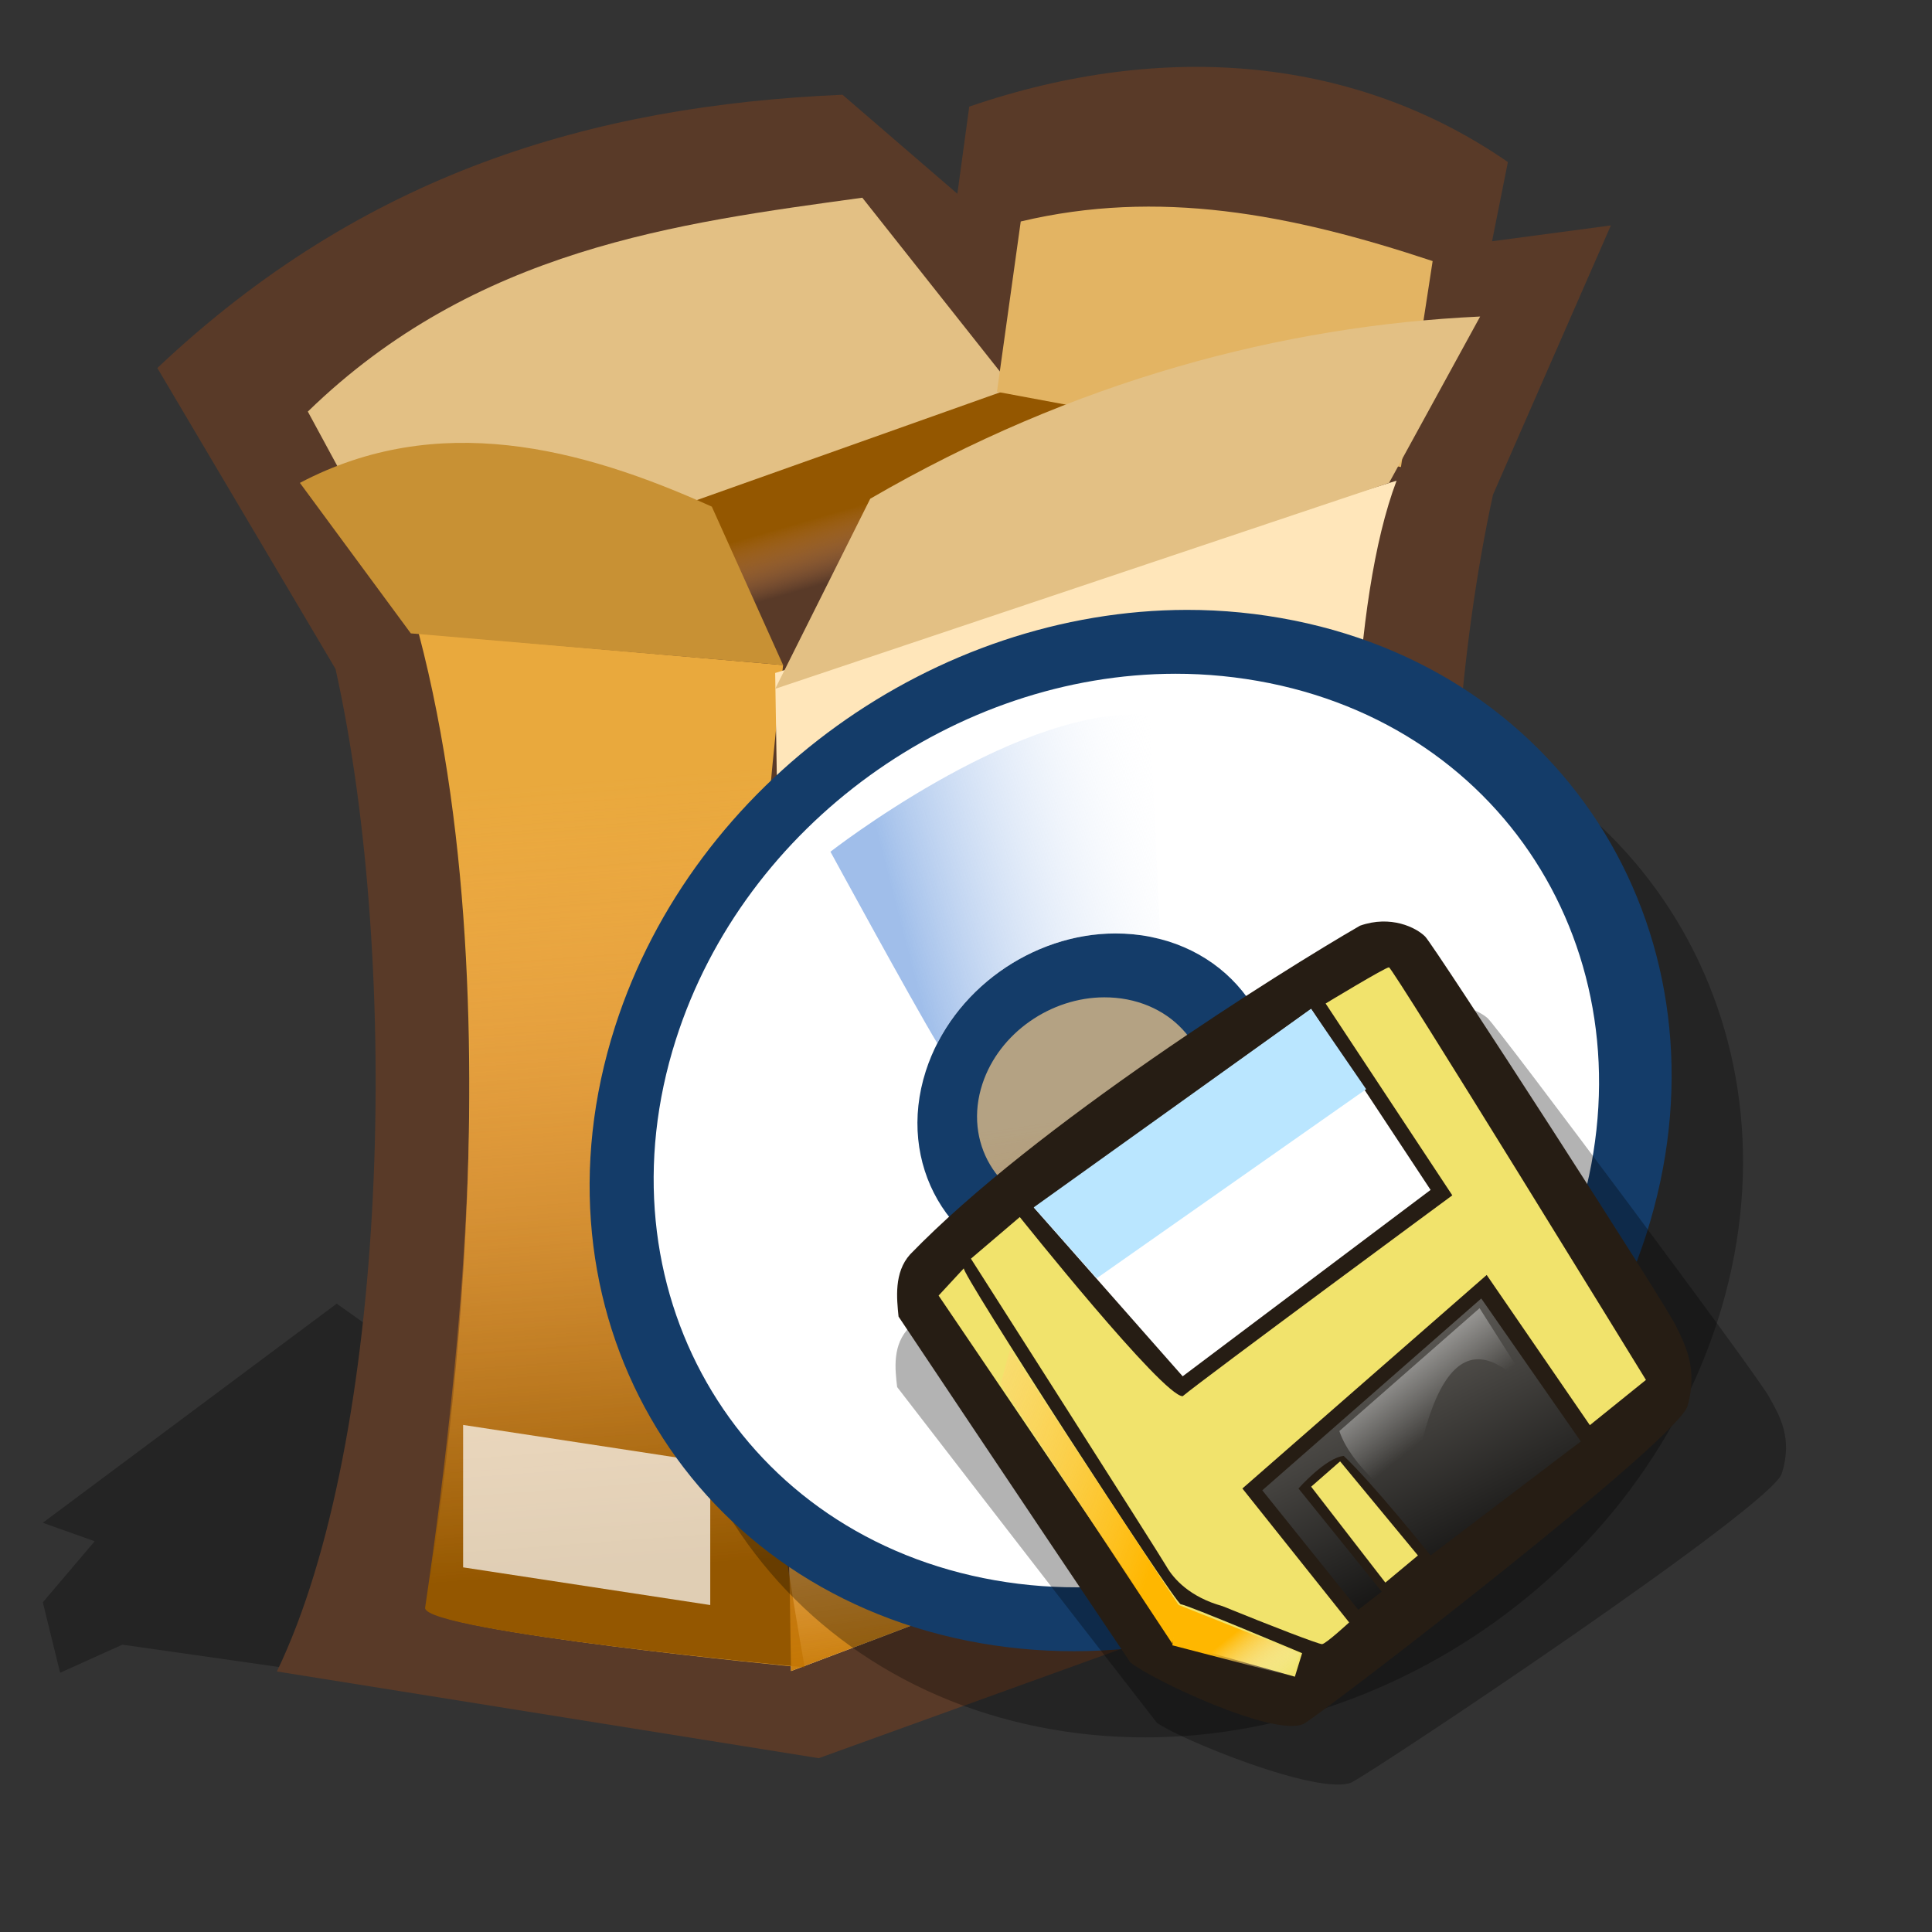 <?xml version="1.0" encoding="UTF-8" standalone="no"?>
<!-- Created with Sodipodi ("http://www.sodipodi.com/") -->
<svg
   xmlns:dc="http://purl.org/dc/elements/1.1/"
   xmlns:cc="http://creativecommons.org/ns#"
   xmlns:rdf="http://www.w3.org/1999/02/22-rdf-syntax-ns#"
   xmlns:svg="http://www.w3.org/2000/svg"
   xmlns="http://www.w3.org/2000/svg"
   xmlns:xlink="http://www.w3.org/1999/xlink"
   xmlns:sodipodi="http://sodipodi.sourceforge.net/DTD/sodipodi-0.dtd"
   xmlns:inkscape="http://www.inkscape.org/namespaces/inkscape"
   id="svg548"
   sodipodi:version="0.32"
   width="72pt"
   height="72pt"
   sodipodi:docbase="/home/tweenk/dev/GartoonRedux/scalable/mimetypes"
   sodipodi:docname="system-software-installer.svg"
   inkscape:version="0.45+devel"
   inkscape:output_extension="org.inkscape.output.svg.inkscape">
  <rect width="100%" height="100%" fill="#333333" stroke="none"/>
  <defs
     id="defs550">
    <linearGradient
       inkscape:collect="always"
       xlink:href="#linearGradient558"
       id="linearGradient4204"
       gradientUnits="userSpaceOnUse"
       gradientTransform="scale(0.767,1.305)"
       spreadMethod="pad"
       x1="73.014"
       y1="38.801"
       x2="46.298"
       y2="43.815" />
    <linearGradient
       id="linearGradient558">
      <stop
         style="stop-color:#7fa8e3;stop-opacity:0.741;"
         offset="0"
         id="stop559" />
      <stop
         style="stop-color:#ffffff;stop-opacity:0;"
         offset="1"
         id="stop3377" />
    </linearGradient>
    <linearGradient
       xlink:href="#linearGradient558"
       id="linearGradient563"
       x1="23.953"
       y1="24.209"
       x2="45.701"
       y2="18.417"
       gradientUnits="userSpaceOnUse"
       gradientTransform="scale(0.986,1.014)"
       spreadMethod="pad" />
    <linearGradient
       xlink:href="#linearGradient689"
       id="linearGradient693"
       x1="33.579"
       y1="53.822"
       x2="-14.069"
       y2="26.553"
       gradientUnits="userSpaceOnUse"
       spreadMethod="pad"
       gradientTransform="scale(0.781,1.281)" />
    <linearGradient
       id="linearGradient689">
      <stop
         style="stop-color:#ffb700;stop-opacity:1;"
         offset="0"
         id="stop690" />
      <stop
         style="stop-color:#fdffff;stop-opacity:0;"
         offset="1"
         id="stop691" />
    </linearGradient>
    <linearGradient
       xlink:href="#linearGradient689"
       id="linearGradient688"
       x1="26.296"
       y1="98.953"
       x2="31.716"
       y2="102.828"
       gradientUnits="userSpaceOnUse"
       spreadMethod="pad"
       gradientTransform="scale(1.327,0.754)" />
    <linearGradient
       id="linearGradient684">
      <stop
         style="stop-color:#ffffff;stop-opacity:0.647;"
         offset="0"
         id="stop685" />
      <stop
         style="stop-color:#fdffff;stop-opacity:0;"
         offset="1"
         id="stop686" />
    </linearGradient>
    <linearGradient
       xlink:href="#linearGradient684"
       id="linearGradient683"
       x1="49.026"
       y1="44.34"
       x2="56.455"
       y2="53.183"
       gradientUnits="userSpaceOnUse"
       spreadMethod="pad"
       gradientTransform="scale(1.018,0.983)" />
    <linearGradient
       id="linearGradient677">
      <stop
         style="stop-color:#000000;stop-opacity:1;"
         offset="0"
         id="stop678" />
      <stop
         style="stop-color:#6a6762;stop-opacity:1;"
         offset="1"
         id="stop679" />
    </linearGradient>
    <linearGradient
       xlink:href="#linearGradient677"
       id="linearGradient680"
       x1="68.312"
       y1="71.296"
       x2="52.578"
       y2="39.58"
       gradientUnits="userSpaceOnUse"
       spreadMethod="pad"
       gradientTransform="scale(1.012,0.989)" />
    <linearGradient
       id="linearGradient569">
      <stop
         style="stop-color:#c57700;stop-opacity:1;"
         offset="0"
         id="stop570" />
      <stop
         style="stop-color:#ffa75f;stop-opacity:0;"
         offset="1"
         id="stop571" />
    </linearGradient>
    <linearGradient
       id="linearGradient559">
      <stop
         style="stop-color:#945700;stop-opacity:1;"
         offset="0"
         id="stop560" />
      <stop
         style="stop-color:#ffa75f;stop-opacity:0;"
         offset="1"
         id="stop561" />
    </linearGradient>
    <linearGradient
       xlink:href="#linearGradient559"
       id="linearGradient562"
       x1="40.915"
       y1="31.732"
       x2="42.753"
       y2="35.486"
       gradientUnits="userSpaceOnUse"
       spreadMethod="pad"
       gradientTransform="matrix(1.229,0,0,0.728,-7.139,1.874)" />
    <linearGradient
       xlink:href="#linearGradient559"
       id="linearGradient566"
       x1="59.03"
       y1="48.843"
       x2="58.344"
       y2="23.618"
       gradientUnits="userSpaceOnUse"
       spreadMethod="pad"
       gradientTransform="matrix(0.573,0,0,1.559,-6.854,2.159)" />
    <linearGradient
       xlink:href="#linearGradient569"
       id="linearGradient568"
       x1="92.78"
       y1="64.944"
       x2="90.893"
       y2="42.879"
       gradientUnits="userSpaceOnUse"
       spreadMethod="pad"
       gradientTransform="matrix(0.73,0,0,1.225,-7.139,1.874)" />
  </defs>
  <sodipodi:namedview
     id="base"
     showgrid="false"
     inkscape:zoom="5.5666667"
     inkscape:cx="45"
     inkscape:cy="45"
     inkscape:window-width="795"
     inkscape:window-height="711"
     inkscape:window-x="112"
     inkscape:window-y="1"
     inkscape:current-layer="svg548" />
  <path
     style="fill:#000000;fill-opacity:0.3;fill-rule:evenodd;stroke:none;stroke-width:1pt;stroke-linecap:butt;stroke-linejoin:miter;stroke-opacity:1"
     d="M 41.127,86.944 C 40.268,86.568 6.08,81.723 6.08,81.723 L 2.987,83.117 L 2.128,79.619 L 4.705,76.584 L 2.128,75.665 L 16.731,64.779 L 18.106,65.755 L 18.449,63.45 L 22.572,63.048 L 67.24,72.396 L 41.127,86.944 z "
     id="path594" />
  <path
     style="fill:#593a28;fill-opacity:1;fill-rule:evenodd;stroke:none;stroke-width:1pt;stroke-linecap:butt;stroke-linejoin:miter;stroke-opacity:1"
     d="M 16.674,33.243 C 19.974,48.138 19.287,71.577 13.759,83.054 L 40.683,87.363 L 73.901,75.358 C 72.192,59.003 70.768,40.37 74.185,24.584 L 80.043,11.202 L 74.139,11.989 L 74.926,8.053 C 67.429,2.863 57.937,1.944 48.161,5.298 L 47.571,9.628 L 41.864,4.708 C 29.376,5.247 18.027,8.634 7.818,18.287 L 16.674,33.243 z "
     id="path564"
     sodipodi:nodetypes="ccccccccccccc" />
  <path
     style="fill:url(#linearGradient562);fill-opacity:1;fill-rule:evenodd;stroke:none;stroke-width:1pt;stroke-linecap:butt;stroke-linejoin:miter;stroke-opacity:1"
     d="M 49.539,19.271 C 49.146,19.271 21.003,29.307 21.003,29.307 C 21.003,29.307 23.562,48.003 29.072,48.397 C 34.582,48.79 68.432,22.026 68.432,22.026"
     id="path558"
     sodipodi:nodetypes="cccc" />
  <path
     style="fill:#e9a93d;fill-opacity:1;fill-rule:evenodd;stroke:none;stroke-width:1pt;stroke-linecap:butt;stroke-linejoin:miter;stroke-opacity:1"
     d="M 20.806,31.472 L 38.912,33.047 C 36.896,50.498 36.589,67.094 39.699,82.837 C 39.699,82.837 21.2,81.065 21.2,79.885 C 21.2,78.704 26.218,52.087 20.806,31.472 z "
     id="path552"
     sodipodi:nodetypes="ccccc" />
  <path
     style="fill:#ffe6ba;fill-opacity:1;fill-rule:evenodd;stroke:none;stroke-width:1pt;stroke-linecap:butt;stroke-linejoin:miter;stroke-opacity:1"
     d="M 69.395,23.885 L 38.518,33.44 L 39.306,83.033 C 39.306,83.033 68.825,72.013 68.825,70.832 C 68.825,69.651 64.838,35.956 69.395,23.885 z "
     id="path553"
     sodipodi:nodetypes="ccccc" />
  <path
     style="fill:#e3c084;fill-opacity:1;fill-rule:evenodd;stroke:none;stroke-width:1pt;stroke-linecap:butt;stroke-linejoin:miter;stroke-opacity:1"
     d="M 50.326,19.271 L 42.848,9.824 C 33.664,11.088 23.626,12.352 15.296,20.451 L 20.413,29.898 L 50.326,19.271 z "
     id="path556"
     sodipodi:nodetypes="ccccc" />
  <path
     style="fill:#e3b463;fill-opacity:1;fill-rule:evenodd;stroke:none;stroke-width:1pt;stroke-linecap:butt;stroke-linejoin:miter;stroke-opacity:1"
     d="M 49.539,19.468 L 69.612,23.207 L 71.187,12.973 C 64.08,10.608 57.542,9.383 50.72,11.005 L 49.539,19.468 z "
     id="path557"
     sodipodi:nodetypes="ccccc" />
  <path
     style="fill:#c89134;fill-opacity:1;fill-rule:evenodd;stroke:none;stroke-width:1pt;stroke-linecap:butt;stroke-linejoin:miter;stroke-opacity:1"
     d="M 38.912,33.047 C 37.731,30.423 36.55,27.799 35.37,25.175 C 28.832,22.218 21.725,20.4 14.902,23.994 C 16.739,26.487 18.576,28.979 20.413,31.472 C 26.579,31.997 32.746,32.522 38.912,33.047 z "
     id="path554"
     sodipodi:nodetypes="ccccc" />
  <path
     style="fill:#e3c084;fill-opacity:1;fill-rule:evenodd;stroke:none;stroke-width:1pt;stroke-linecap:butt;stroke-linejoin:miter;stroke-opacity:1"
     d="M 38.518,34.227 L 43.242,24.781 C 53.344,18.915 63.731,16.183 73.548,15.728 C 72.04,18.483 70.531,21.239 69.022,23.994 L 38.518,34.227 z "
     id="path555"
     sodipodi:nodetypes="ccccc" />
  <path
     style="fill:url(#linearGradient566);fill-opacity:1;fill-rule:evenodd;stroke:none;stroke-width:1pt;stroke-linecap:butt;stroke-linejoin:miter;stroke-opacity:1"
     d="M 21.091,31.757 C 27.126,32.282 33.162,32.807 39.197,33.331 C 35.757,51.067 37.158,66.823 39.984,82.85 C 39.984,82.85 21.123,81.079 21.123,79.898 C 25.659,49.126 21.995,37.572 21.091,31.757 z "
     id="path565"
     sodipodi:nodetypes="ccccc" />
  <path
     style="fill:url(#linearGradient568);fill-opacity:1;fill-rule:evenodd;stroke:none;stroke-width:1pt;stroke-linecap:butt;stroke-linejoin:miter;stroke-opacity:1"
     d="M 59.427,32.145 L 38.518,33.44 L 39.306,83.033 C 39.306,83.033 68.825,72.013 68.825,70.832 C 67.741,53.386 59.427,32.538 59.427,32.145 z "
     id="path567"
     sodipodi:nodetypes="ccccc" />
  <path
     style="font-size:12px;fill:#ffffff;fill-opacity:0.704;fill-rule:evenodd;stroke-width:1pt"
     d="M 23.012,70.804 L 23.012,77.881 L 35.292,79.754 L 35.292,72.677 L 23.012,70.804 z "
     id="path573"
     sodipodi:nodetypes="ccccc" />
  <g
     id="g3817"
     transform="matrix(0.677,0,0,0.677,28.571,28.57)">
    <path
       style="font-size:12px;fill:#000000;fill-opacity:0.294;fill-rule:evenodd;stroke-width:1pt"
       d="M 50.147,8.888 C 31.79,8.911 13.973,21.4 8.178,39.482 C 1.557,60.146 13.134,80.34 34.022,84.544 C 54.91,88.748 77.244,75.396 83.866,54.732 C 90.488,34.067 78.91,13.873 58.022,9.669 C 55.411,9.144 52.77,8.884 50.147,8.888 z M 44.085,37.325 C 44.643,37.325 45.216,37.373 45.772,37.482 C 50.22,38.35 52.682,42.524 51.272,46.794 C 49.862,51.064 45.095,53.85 40.647,52.982 C 36.199,52.113 33.737,47.939 35.147,43.669 C 36.381,39.933 40.175,37.33 44.085,37.325 z"
       id="path2421" />
    <path
       id="path613"
       d="M 44.906,2.562 C 26.549,2.586 8.732,15.075 2.938,33.156 C -3.684,53.82 7.893,74.015 28.781,78.219 C 49.669,82.422 72.003,69.07 78.625,48.406 C 85.247,27.742 73.669,7.547 52.781,3.344 C 50.17,2.818 47.529,2.559 44.906,2.562 z M 38.844,31 C 39.402,30.999 39.975,31.048 40.531,31.156 C 44.979,32.025 47.441,36.198 46.031,40.469 C 44.621,44.739 39.854,47.525 35.406,46.656 C 30.958,45.788 28.496,41.614 29.906,37.344 C 31.14,33.607 34.934,31.005 38.844,31 z"
       style="font-size:12px;fill:#143c69;fill-rule:evenodd;stroke-width:1pt" />
    <path
       id="path612"
       d="M 44.062,7.25 C 28.017,7.271 12.471,18.231 7.406,34.094 C 1.618,52.223 11.711,69.937 29.969,73.625 C 48.227,77.313 67.743,65.598 73.531,47.469 C 79.319,29.34 69.227,11.625 50.969,7.938 C 48.687,7.477 46.355,7.247 44.062,7.25 z M 39.656,26.312 C 40.524,26.311 41.386,26.389 42.25,26.562 C 49.164,27.947 53.004,34.601 50.812,41.406 C 48.621,48.212 41.227,52.634 34.312,51.25 C 27.398,49.866 23.558,43.212 25.75,36.406 C 27.668,30.452 33.58,26.32 39.656,26.312 z"
       style="font-size:12px;fill:#ffffff;fill-rule:evenodd;stroke-width:1pt" />
    <path
       id="path562"
       d="M 41.281,10.25 C 31.933,10.039 18.75,20.312 18.75,20.312 C 18.75,20.312 24.672,31.188 26.594,34.375 C 29.068,29.527 34.294,26.319 39.656,26.312 C 40.524,26.311 41.386,26.389 42.25,26.562 C 42.499,26.612 42.728,26.687 42.969,26.75 L 42.188,10.312 C 41.895,10.283 41.583,10.257 41.281,10.25 z"
       style="fill:url(#linearGradient563);fill-opacity:1;fill-rule:evenodd;stroke:none;stroke-width:1pt;stroke-linecap:butt;stroke-linejoin:miter;stroke-opacity:1"
       sodipodi:nodetypes="cccssccc" />
    <path
       id="path3385"
       d="M 48.656,45.5 C 45.376,49.863 39.707,52.33 34.312,51.25 C 34,51.187 33.706,51.115 33.406,51.031 L 28.875,73.375 C 29.239,73.461 29.598,73.55 29.969,73.625 C 35.513,74.745 41.175,74.438 46.531,72.969 C 49.73,71.925 53.619,70.158 58.594,67.312 C 58.979,67.047 59.374,66.779 59.75,66.5 C 59.755,66.493 59.745,66.476 59.75,66.469 C 61.92,63.291 53.692,51.935 48.656,45.5 z"
       style="fill:url(#linearGradient4204);fill-opacity:1;fill-rule:evenodd;stroke:none;stroke-width:1pt;stroke-linecap:butt;stroke-linejoin:miter;stroke-opacity:1" />
  </g>
  <g
     id="g725"
     transform="matrix(0.501,0,0,0.501,43.929,43.71)">
    <defs
       id="defs668" />
    <sodipodi:namedview
       id="namedview741" />
    <path
       style="fill:#000000;fill-opacity:0.298;fill-rule:evenodd;stroke:none;stroke-width:1pt;stroke-linecap:butt;stroke-linejoin:miter;stroke-opacity:1"
       d="M 1.436,43.334 C 1.436,43.334 13.983,62.133 24.41,77.616 C 26.361,79.271 38.752,85.131 41.64,83.718 C 44.216,82.149 79.089,55.307 79.714,52.123 C 80.698,48.533 79.488,46.206 78.614,44.411 C 77.896,42.616 54.563,6.54 53.666,5.642 C 52.768,4.745 50.256,3.489 47.204,4.565 C 39.44,9.046 15.007,24.332 2.582,37.168 C 0.967,38.963 1.256,41.539 1.436,43.334 z"
       id="path699"
       sodipodi:nodetypes="ccccccccc"
       transform="matrix(1.121,0,0,0.971,-0.313,8.247)" />
    <path
       style="fill:none;fill-opacity:1;fill-rule:evenodd;stroke:#000000;stroke-width:1pt;stroke-linecap:butt;stroke-linejoin:miter;stroke-opacity:1"
       d="M 8.795,37.411 C 8.795,37.471 8.795,37.531 8.795,37.591"
       id="path671" />
    <path
       style="fill:#261d14;fill-opacity:1;fill-rule:evenodd;stroke:none;stroke-width:1pt;stroke-linecap:butt;stroke-linejoin:miter;stroke-opacity:1"
       d="M 1.436,43.334 C 1.436,43.334 13.983,62.133 24.41,77.616 C 26.361,79.271 38.752,85.131 41.64,83.718 C 44.216,82.149 79.089,55.307 79.714,52.123 C 80.698,48.533 79.488,46.206 78.614,44.411 C 77.896,42.616 54.563,6.54 53.666,5.642 C 52.768,4.745 50.256,3.489 47.204,4.565 C 39.44,9.046 15.007,24.332 2.582,37.168 C 0.967,38.963 1.256,41.539 1.436,43.334 z"
       id="path676"
       sodipodi:nodetypes="ccccccccc" />
    <path
       style="fill:#f1e36c;fill-opacity:1;fill-rule:evenodd;stroke:none;stroke-width:1pt;stroke-linecap:butt;stroke-linejoin:miter;stroke-opacity:1"
       d="M 8.615,37.591 C 8.615,37.591 27.282,66.847 28,68.103 C 28.718,69.359 30.333,71.154 33.564,72.052 C 38.41,74.026 43.076,75.821 43.435,75.821 C 43.794,75.821 46.127,73.667 46.127,73.667 L 35.538,60.385 L 59.768,39.206 L 69.999,54.103 L 75.563,49.616 C 75.563,49.616 50.435,8.694 50.076,8.694 C 49.717,8.694 43.794,12.283 43.794,12.283 L 56.358,31.309 C 56.358,31.309 31.769,49.437 29.615,51.231 C 27.641,51.231 13.461,33.462 13.461,33.462 L 8.615,37.591 z"
       id="path672"
       sodipodi:nodetypes="ccccccccccccccc" />
    <path
       style="fill:#ffffff;fill-opacity:1;fill-rule:evenodd;stroke:none;stroke-width:1pt;stroke-linecap:butt;stroke-linejoin:miter;stroke-opacity:1"
       d="M 14.897,32.565 L 29.615,49.257 L 54.204,30.77 L 42.358,12.822 L 14.897,32.565 z"
       id="path673"
       sodipodi:nodetypes="ccccc" />
    <path
       style="fill:url(#linearGradient680);fill-opacity:1;fill-rule:evenodd;stroke:none;stroke-width:1pt;stroke-linecap:butt;stroke-linejoin:miter;stroke-opacity:1"
       d="M 37.512,60.565 L 47.025,72.41 L 49.358,70.616 L 41.102,60.385 C 41.102,60.385 43.794,57.334 45.589,57.154 C 48.461,59.847 54.204,67.026 54.204,67.026 L 69.102,55.718 L 59.23,41.539 L 37.512,60.565 z"
       id="path674"
       sodipodi:nodetypes="ccccccccc" />
    <path
       style="fill:#f1e36c;fill-opacity:1;fill-rule:evenodd;stroke:none;stroke-width:1pt;stroke-linecap:butt;stroke-linejoin:miter;stroke-opacity:1"
       d="M 7.921,38.535 C 7.203,38.355 28.897,71.872 29.436,71.872 C 29.974,71.872 41.461,76.718 41.461,76.718 L 40.743,79.051 L 28.718,75.641 L 5.408,41.25 L 7.921,38.535 z"
       id="path675"
       sodipodi:nodetypes="ccccccc" />
    <path
       style="fill:#f1e36c;fill-opacity:1;fill-rule:evenodd;stroke:none;stroke-width:1pt;stroke-linecap:butt;stroke-linejoin:miter;stroke-opacity:1"
       d="M 42.358,60.206 L 49.717,69.718 L 52.948,67.026 L 45.23,57.693 L 42.358,60.206 z"
       id="path681" />
    <path
       style="fill:url(#linearGradient683);fill-opacity:1;fill-rule:evenodd;stroke:none;stroke-width:1pt;stroke-linecap:butt;stroke-linejoin:miter;stroke-opacity:1"
       d="M 59.062,42.5 L 45.156,54.688 C 46.354,58.229 50.365,60.989 52.031,62.969 C 54.583,43.802 59.948,45.417 65.313,52.344 L 59.062,42.5 z"
       id="path682"
       sodipodi:nodetypes="ccccc" />
    <path
       style="fill:url(#linearGradient688);fill-opacity:1;fill-rule:evenodd;stroke:none;stroke-width:1pt;stroke-linecap:butt;stroke-linejoin:miter;stroke-opacity:1"
       d="M 41.25,76.719 L 40.625,79.062 L 28.594,75.938 L 29.062,71.875 L 41.25,76.719 z"
       id="path687" />
    <path
       style="fill:url(#linearGradient693);fill-opacity:1;fill-rule:evenodd;stroke:none;stroke-width:1pt;stroke-linecap:butt;stroke-linejoin:miter;stroke-opacity:1"
       d="M 28.594,75.781 L 29.375,72.188 L 12.5,46.562 L 11.562,50 L 28.594,75.781 z"
       id="path692" />
    <path
       style="fill:#bae6ff;fill-opacity:1;fill-rule:evenodd;stroke:none;stroke-width:1pt;stroke-linecap:butt;stroke-linejoin:miter;stroke-opacity:1"
       d="M 14.844,32.5 L 21.094,39.531 L 47.813,20.781 L 42.344,12.812 L 14.844,32.5 z"
       id="path697"
       sodipodi:nodetypes="ccccc" />
  </g>
</svg>
